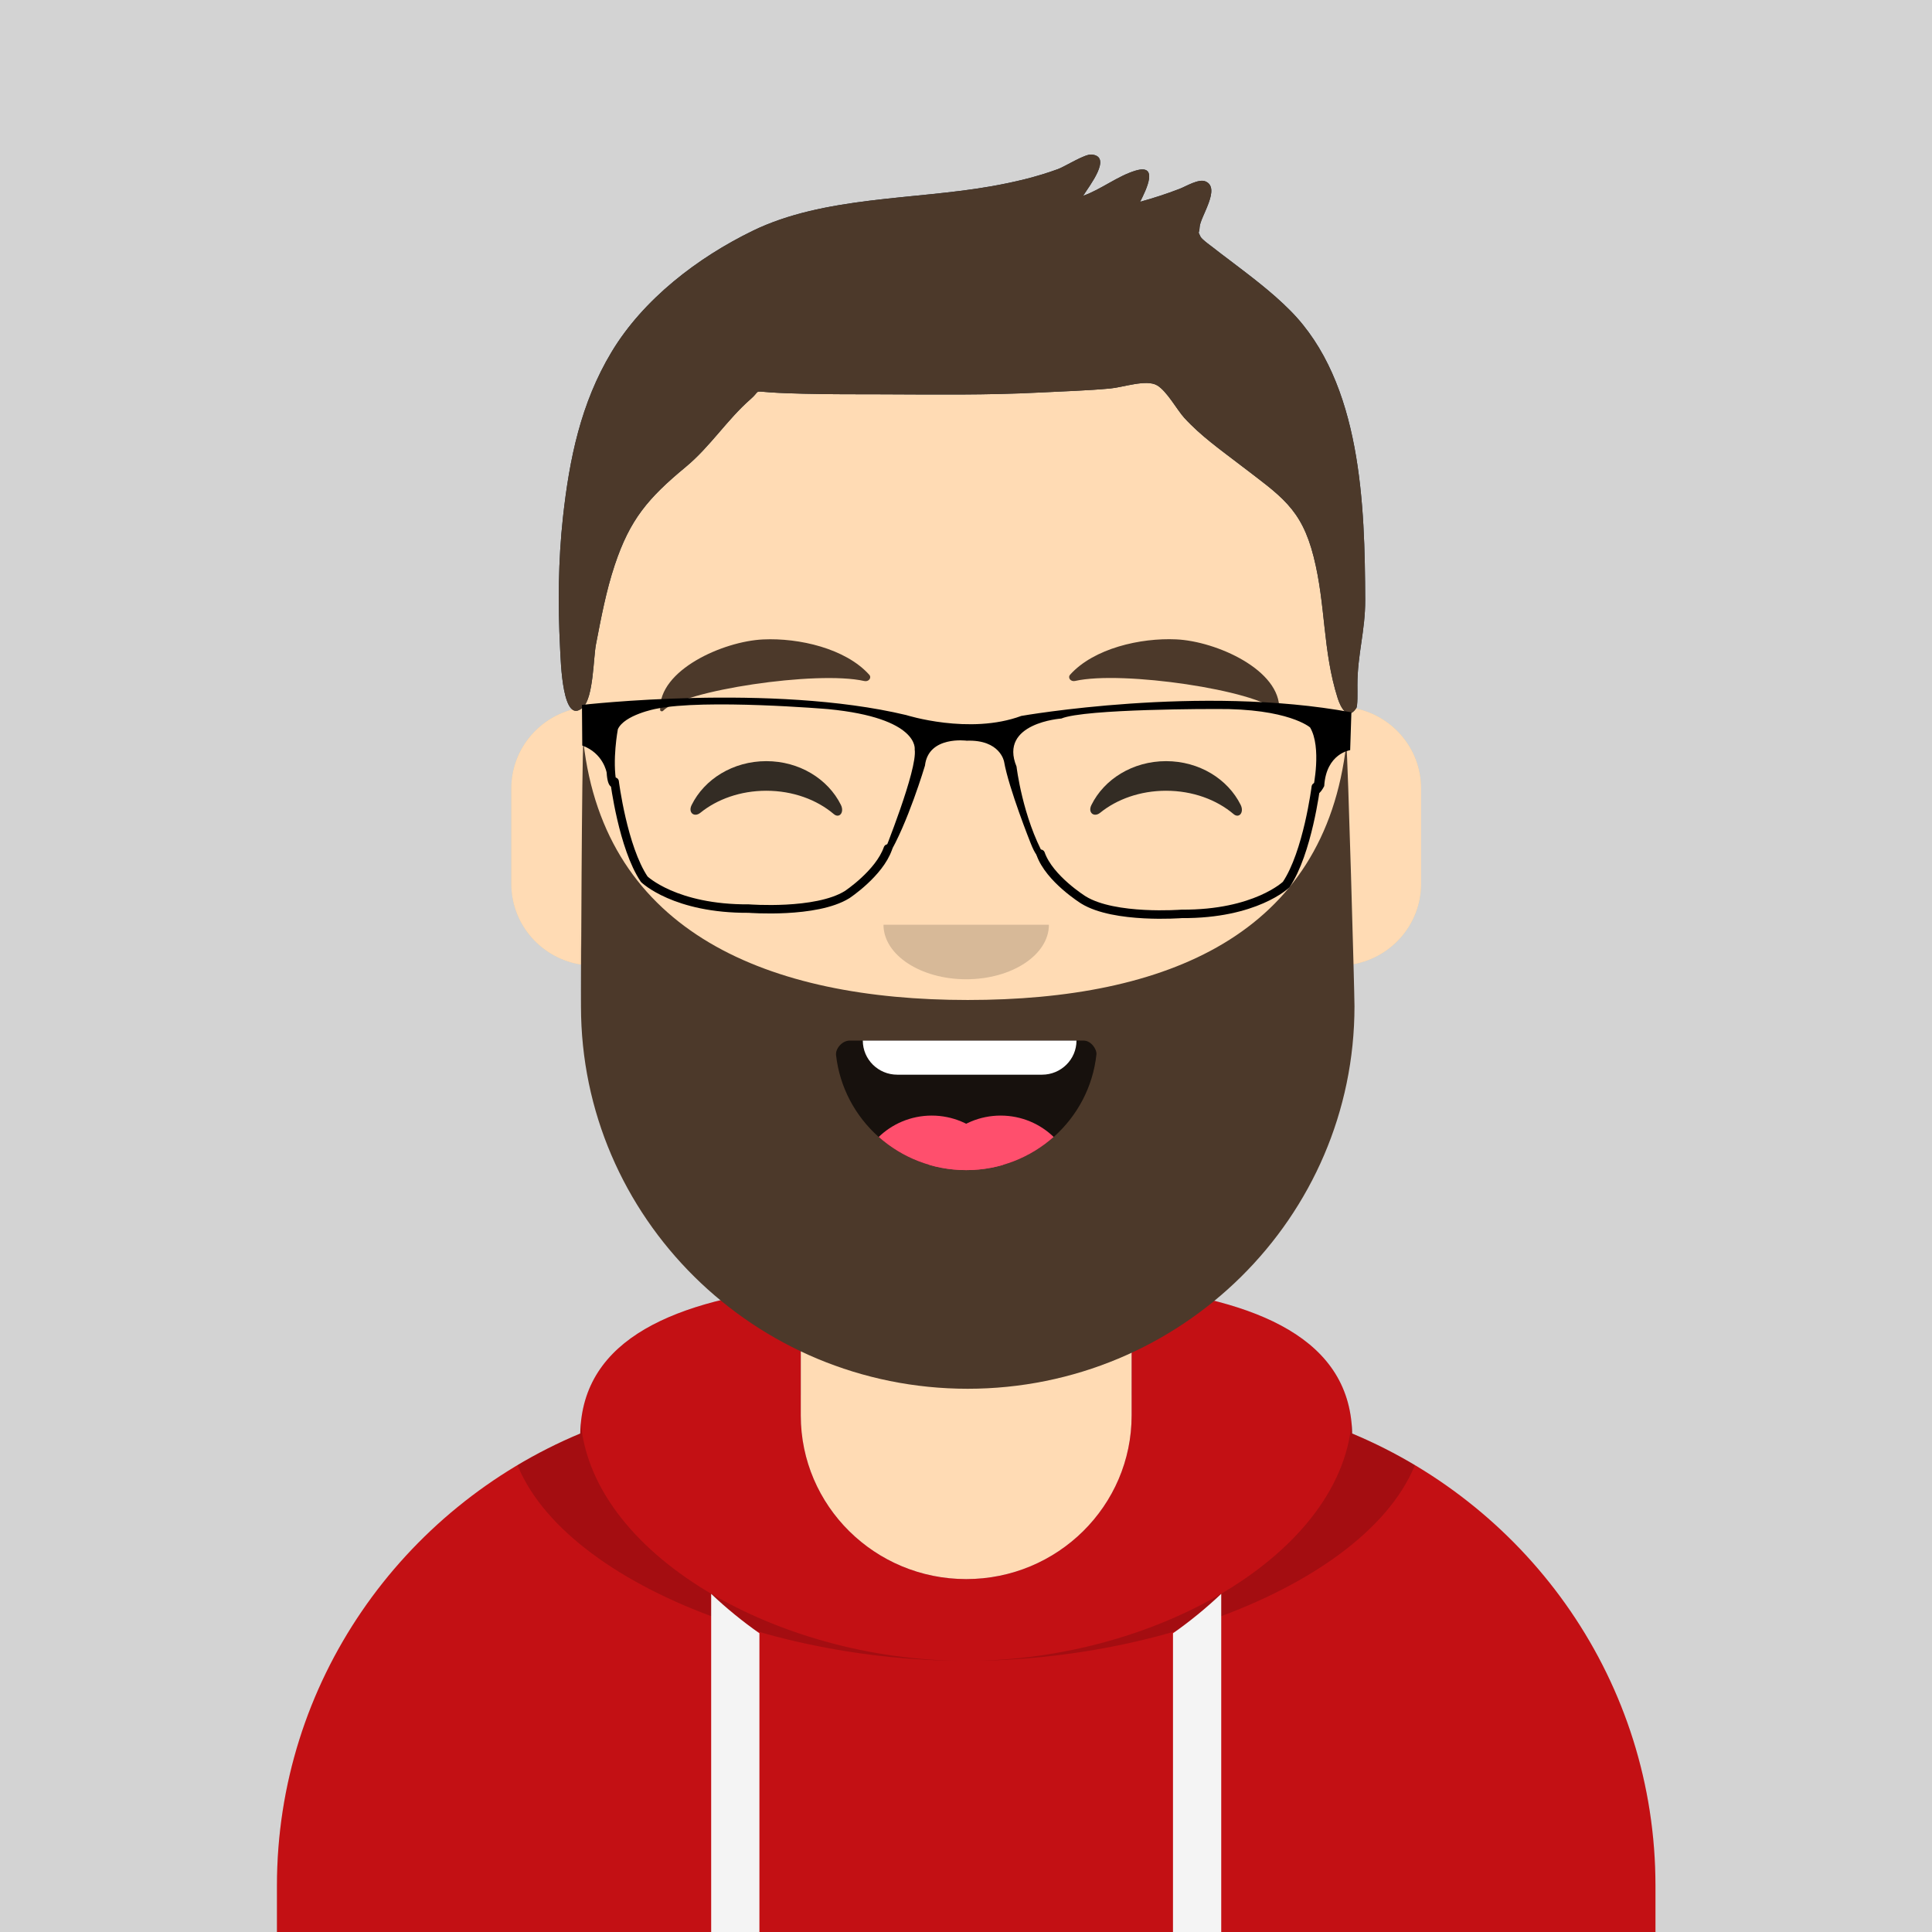 <?xml version="1.0" encoding="UTF-8" standalone="no"?>
<!DOCTYPE svg PUBLIC "-//W3C//DTD SVG 1.1//EN" "http://www.w3.org/Graphics/SVG/1.1/DTD/svg11.dtd">
<svg width="100%" height="100%" viewBox="0 0 250 250" version="1.1" xmlns="http://www.w3.org/2000/svg" xmlns:xlink="http://www.w3.org/1999/xlink" xml:space="preserve" xmlns:serif="http://www.serif.com/" style="fill-rule:evenodd;clip-rule:evenodd;stroke-linecap:round;stroke-linejoin:round;stroke-miterlimit:1.5;">
    <rect x="0" y="0" width="250" height="250" style="fill:rgb(211,211,211);"/>
    <g id="Avatar" transform="matrix(0.991,0,0,0.98,7.295,5)">
        <g id="Body" transform="matrix(1,0,0,1,28.8,32.4)">
            <path id="path-5" d="M90,0C117.835,-0 140.4,22.565 140.4,50.4L140.401,55.949C145.508,56.807 149.4,61.249 149.4,66.6L149.4,79.2C149.4,84.647 145.367,89.152 140.125,89.893C138.265,107.718 127.114,122.78 111.601,130.149L111.6,146.7L115.2,146.7C150.988,146.7 180,175.712 180,211.5L180,219.6L0,219.6L0,211.5C-0,175.712 29.012,146.7 64.8,146.7L68.4,146.7L68.4,130.15C52.886,122.78 41.735,107.718 39.875,89.893C34.633,89.152 30.6,84.647 30.6,79.2L30.6,66.6C30.6,61.249 34.492,56.806 39.6,55.949L39.6,50.4C39.6,22.565 62.165,0 90,0Z" style="fill:rgb(208,198,172);"/>
            <clipPath id="_clip1">
                <path id="path-51" serif:id="path-5" d="M90,0C117.835,-0 140.4,22.565 140.4,50.4L140.401,55.949C145.508,56.807 149.4,61.249 149.4,66.6L149.4,79.2C149.4,84.647 145.367,89.152 140.125,89.893C138.265,107.718 127.114,122.78 111.601,130.149L111.6,146.7L115.2,146.7C150.988,146.7 180,175.712 180,211.5L180,219.6L0,219.6L0,211.5C-0,175.712 29.012,146.7 64.8,146.7L68.4,146.7L68.4,130.15C52.886,122.78 41.735,107.718 39.875,89.893C34.633,89.152 30.6,84.647 30.6,79.2L30.6,66.6C30.6,61.249 34.492,56.806 39.6,55.949L39.6,50.4C39.6,22.565 62.165,0 90,0Z"/>
            </clipPath>
            <g clip-path="url(#_clip1)">
                <g id="Colour" transform="matrix(1,0,0,1,-28.8,0)">
                    <rect x="0" y="0" width="238.384" height="220.355" style="fill:rgb(255,219,180);"/>
                </g>
            </g>
            <path id="Neck-Shadow" d="M39.6,84.6C39.6,112.435 62.165,135 90,135C117.835,135 140.4,112.435 140.4,84.6L140.4,91.8C140.4,119.635 117.835,142.2 90,142.2C62.165,142.2 39.6,119.635 39.6,91.8L39.6,84.6Z" style="fill-opacity:0.1;"/>
        </g>
        <g id="Hoodie" transform="matrix(1,0,0,1,0,153)">
            <path id="Hoodie1" serif:id="Hoodie" d="M140.401,11.764C156.691,13.587 169.2,18.597 169.2,31.569L169.194,31.18C192.467,41.01 208.8,64.047 208.8,90.9L208.8,99L28.8,99L28.8,90.9C28.8,64.047 45.133,41.01 68.406,31.18C68.653,18.496 81.073,13.568 97.2,11.764L97.2,28.8C97.2,40.729 106.871,50.4 118.8,50.4C130.729,50.4 140.4,40.729 140.4,28.8L140.401,11.764Z" style="fill:rgb(183,193,219);"/>
            <clipPath id="_clip2">
                <path id="Hoodie2" serif:id="Hoodie" d="M140.401,11.764C156.691,13.587 169.2,18.597 169.2,31.569L169.194,31.18C192.467,41.01 208.8,64.047 208.8,90.9L208.8,99L28.8,99L28.8,90.9C28.8,64.047 45.133,41.01 68.406,31.18C68.653,18.496 81.073,13.568 97.2,11.764L97.2,28.8C97.2,40.729 106.871,50.4 118.8,50.4C130.729,50.4 140.4,40.729 140.4,28.8L140.401,11.764Z"/>
            </clipPath>
            <g clip-path="url(#_clip2)">
                <rect id="Colour1" serif:id="Colour" x="0" y="0" width="238.491" height="99" style="fill:rgb(195,16,20);"/>
                <path id="Shadow" d="M155.733,11.451C169.28,14.013 178.65,19.118 178.65,29.077C178.65,46.818 148.916,61.2 118.8,61.2C88.684,61.2 58.95,46.818 58.95,29.077C58.95,19.118 68.32,14.013 81.867,11.451C73.689,14.466 68.4,19.534 68.4,27.969C68.4,46.322 93.439,61.2 118.8,61.2C144.161,61.2 169.2,46.322 169.2,27.969C169.2,19.71 164.13,14.679 156.241,11.642L155.733,11.451Z" style="fill-opacity:0.16;"/>
            </g>
            <g id="Straps" transform="matrix(1,0,0,1.611,0,-31.962)">
                <path d="M91.8,55.565L91.8,99L85.5,99L85.499,52.335C87.483,53.514 89.592,54.594 91.8,55.565ZM152.101,52.334L152.1,88.65C152.1,90.39 150.69,91.8 148.95,91.8C147.21,91.8 145.8,90.39 145.8,88.65L145.801,55.565C148.009,54.594 150.118,53.513 152.101,52.334Z" style="fill:rgb(244,244,244);"/>
            </g>
        </g>
        <g id="Beard" transform="matrix(1,0,0,1,11.333,15.75)">
            <path d="M57.482,77.104C60.301,102.312 81.71,111.187 107.667,111.187C133.624,111.187 154.283,102.562 157.101,77.354C157.31,79.216 158.167,110.106 158.167,112.021C158.167,139.893 135.538,162.521 107.667,162.521C79.795,162.521 57.167,139.893 57.167,112.021C57.167,110.106 57.273,78.966 57.482,77.104Z" style="fill:rgb(76,57,42);"/>
        </g>
        <g id="Face" transform="matrix(1,0,0,1,68.4,73.8)">
            <g id="Mouth" transform="matrix(1,0,0,1,1.8,46.8)">
                <path d="M31.606,13.615C32.558,22.158 39.803,28.8 48.6,28.8C57.424,28.8 64.687,22.117 65.603,13.536C65.676,12.845 64.905,11.7 63.938,11.7L33.378,11.7C32.406,11.7 31.511,12.761 31.606,13.615Z" style="fill-opacity:0.7;"/>
                <clipPath id="_clip3">
                    <path d="M31.606,13.615C32.558,22.158 39.803,28.8 48.6,28.8C57.424,28.8 64.687,22.117 65.603,13.536C65.676,12.845 64.905,11.7 63.938,11.7L33.378,11.7C32.406,11.7 31.511,12.761 31.606,13.615Z"/>
                </clipPath>
                <g clip-path="url(#_clip3)">
                    <g id="Tongue">
                        <g transform="matrix(1,0,0,1,34.2,21.6)">
                            <circle cx="9.9" cy="9.9" r="9.9" style="fill:rgb(255,79,109);"/>
                        </g>
                        <g transform="matrix(1,0,0,1,34.2,21.6)">
                            <circle cx="18.9" cy="9.9" r="9.9" style="fill:rgb(255,79,109);"/>
                        </g>
                    </g>
                    <path id="Teeth" d="M39.6,1.8L58.5,1.8C60.985,1.8 63,3.815 63,6.3L63,11.7C63,14.185 60.985,16.2 58.5,16.2L39.6,16.2C37.115,16.2 35.1,14.185 35.1,11.7L35.1,6.3C35.1,3.815 37.115,1.8 39.6,1.8Z" style="fill:white;"/>
                </g>
            </g>
            <g id="Nose" transform="matrix(1,0,0,1,25.2,36)">
                <path d="M14.4,7.2C14.4,11.176 19.235,14.4 25.2,14.4C31.165,14.4 36,11.176 36,7.2" style="fill-opacity:0.16;"/>
            </g>
            <g id="Eyes" transform="matrix(1,0,0,1,0,7.2)">
                <path id="Squint" d="M14.544,20.203C16.206,16.784 19.948,14.4 24.298,14.4C28.632,14.4 32.363,16.767 34.034,20.166C34.53,21.176 33.824,22.003 33.112,21.39C30.906,19.494 27.773,18.309 24.298,18.309C20.931,18.309 17.886,19.421 15.694,21.214C14.892,21.87 14.058,21.203 14.544,20.203Z" style="fill-opacity:0.8;"/>
                <path id="Squint1" serif:id="Squint" d="M66.744,20.203C68.406,16.784 72.148,14.4 76.498,14.4C80.832,14.4 84.563,16.767 86.234,20.166C86.73,21.176 86.024,22.003 85.312,21.39C83.106,19.494 79.973,18.309 76.498,18.309C73.131,18.309 70.086,19.421 67.894,21.214C67.092,21.87 66.258,21.203 66.744,20.203Z" style="fill-opacity:0.8;"/>
            </g>
            <g id="Eyebrows">
                <g id="Eyebrow" transform="matrix(0.996,0.087,-0.087,0.996,1.034,-2.077)">
                    <path d="M23.435,5.589C18.25,6.285 10.164,10.805 10.84,16.036C10.862,16.207 11.121,16.261 11.233,16.118C13.471,13.248 30.774,9.033 37.075,9.913C37.652,9.994 38.032,9.399 37.639,9.027C34.269,5.845 28.08,4.961 23.435,5.589" style="fill:rgb(76,57,42);"/>
                </g>
                <g id="Eyebrow1" serif:id="Eyebrow" transform="matrix(-0.996,0.087,0.087,0.996,153.564,-6.705)">
                    <path d="M76.535,5.589C71.35,6.285 63.264,10.805 63.94,16.036C63.962,16.207 64.221,16.261 64.333,16.118C66.571,13.248 83.874,9.033 90.175,9.913C90.752,9.994 91.132,9.399 90.739,9.027C87.369,5.845 81.18,4.961 76.535,5.589" style="fill:rgb(76,57,42);"/>
                </g>
            </g>
        </g>
        <g id="Hair" transform="matrix(1,0,0,1,43,15)">
            <path d="M118.135,20.928C115.651,18.39 112.767,16.236 109.962,14.076C109.343,13.6 108.715,13.135 108.109,12.641C107.972,12.528 106.563,11.519 106.394,11.148C105.988,10.254 106.224,10.95 106.28,9.884C106.35,8.535 109.1,4.727 107.048,3.854C106.146,3.47 104.536,4.492 103.67,4.83C101.977,5.49 100.263,6.054 98.512,6.54C99.351,4.869 100.95,1.524 97.944,2.419C95.603,3.116 93.421,4.91 91.068,5.753C91.847,4.477 94.96,0.523 92.147,0.302C91.271,0.233 88.724,1.875 87.782,2.226C84.959,3.275 82.075,3.953 79.111,4.487C69.033,6.304 57.248,5.786 47.923,10.374C40.735,13.911 33.636,19.4 29.484,26.389C25.481,33.125 23.984,40.498 23.146,48.217C22.532,53.882 22.482,59.738 22.769,65.424C22.863,67.287 23.073,75.874 25.779,73.273C27.127,71.978 27.117,66.745 27.457,64.974C28.133,61.451 28.783,57.911 29.91,54.5C31.895,48.49 34.238,45.687 39.184,41.547C42.359,38.89 44.588,35.3 47.625,32.62C48.99,31.416 47.949,31.542 50.143,31.7C51.616,31.806 53.097,31.846 54.574,31.885C57.99,31.974 61.412,31.951 64.829,31.963C71.711,31.988 78.561,32.085 85.437,31.725C88.492,31.565 91.556,31.478 94.603,31.195C96.306,31.038 99.326,29.947 100.728,30.78C102.01,31.543 103.342,34.034 104.263,35.054C106.438,37.464 109.032,39.305 111.576,41.282C116.881,45.403 119.559,46.98 121.17,53.421C122.775,59.838 122.325,65.791 124.312,72.106C124.662,73.217 125.586,75.13 126.726,73.415C126.937,73.096 126.883,71.345 126.883,70.337C126.883,66.27 127.913,63.218 127.9,59.123C127.849,46.674 127.447,30.442 118.135,20.928Z" style="fill:rgb(31,49,64);"/>
            <clipPath id="_clip4">
                <path d="M118.135,20.928C115.651,18.39 112.767,16.236 109.962,14.076C109.343,13.6 108.715,13.135 108.109,12.641C107.972,12.528 106.563,11.519 106.394,11.148C105.988,10.254 106.224,10.95 106.28,9.884C106.35,8.535 109.1,4.727 107.048,3.854C106.146,3.47 104.536,4.492 103.67,4.83C101.977,5.49 100.263,6.054 98.512,6.54C99.351,4.869 100.95,1.524 97.944,2.419C95.603,3.116 93.421,4.91 91.068,5.753C91.847,4.477 94.96,0.523 92.147,0.302C91.271,0.233 88.724,1.875 87.782,2.226C84.959,3.275 82.075,3.953 79.111,4.487C69.033,6.304 57.248,5.786 47.923,10.374C40.735,13.911 33.636,19.4 29.484,26.389C25.481,33.125 23.984,40.498 23.146,48.217C22.532,53.882 22.482,59.738 22.769,65.424C22.863,67.287 23.073,75.874 25.779,73.273C27.127,71.978 27.117,66.745 27.457,64.974C28.133,61.451 28.783,57.911 29.91,54.5C31.895,48.49 34.238,45.687 39.184,41.547C42.359,38.89 44.588,35.3 47.625,32.62C48.99,31.416 47.949,31.542 50.143,31.7C51.616,31.806 53.097,31.846 54.574,31.885C57.99,31.974 61.412,31.951 64.829,31.963C71.711,31.988 78.561,32.085 85.437,31.725C88.492,31.565 91.556,31.478 94.603,31.195C96.306,31.038 99.326,29.947 100.728,30.78C102.01,31.543 103.342,34.034 104.263,35.054C106.438,37.464 109.032,39.305 111.576,41.282C116.881,45.403 119.559,46.98 121.17,53.421C122.775,59.838 122.325,65.791 124.312,72.106C124.662,73.217 125.586,75.13 126.726,73.415C126.937,73.096 126.883,71.345 126.883,70.337C126.883,66.27 127.913,63.218 127.9,59.123C127.849,46.674 127.447,30.442 118.135,20.928Z"/>
            </clipPath>
            <g clip-path="url(#_clip4)">
                <g id="Colour2" serif:id="Colour" transform="matrix(1,0,0,1,-43.1,-15)">
                    <rect x="0" y="0" width="239.107" height="252.406" style="fill:rgb(76,57,42);"/>
                </g>
            </g>
        </g>
        <g id="Glasses" transform="matrix(0.508,0,0,0.508,-11.059,-15.728)">
            <path d="M354.635,206.068L354.32,215.903C354.32,215.903 348.153,216.736 347.653,225.236C347.653,225.236 345.62,229.52 344.82,225.68C344.82,225.68 347.06,215.2 344.02,210C344.02,210 338.508,205.04 319.86,205.2C319.86,205.2 286.084,205.12 280.084,207.68C280.084,207.68 263.924,208.8 268.564,220.16C268.564,220.16 270.084,233.28 275.844,243.68C275.844,243.68 274.484,246.08 272.164,240C272.164,240 266.564,225.84 265.364,218.88C265.364,218.88 264.389,213.12 255.749,213.44C255.749,213.44 245.909,212.08 245.029,219.92C245.029,219.92 240.549,235.158 235.589,243.36L234.309,243.001C234.309,243.001 243.189,220.841 242.389,215.721C242.389,215.721 243.672,207.561 220.229,205.241C220.229,205.241 188.492,202.521 175.852,205.161C175.852,205.161 167.772,206.699 166.092,210.459C166.092,210.459 164.572,218.619 165.772,224.539C165.772,224.539 165.932,225.739 164.732,225.419C164.732,225.419 163.452,225.899 163.212,221.739C163.212,221.739 162.384,216.699 156.944,214.699L156.864,204.139C156.864,204.139 205.686,198.443 240.203,206.777C240.203,206.777 256.467,211.999 269.8,206.999C269.8,206.999 315.805,198.805 354.635,206.068Z"/>
            <path d="M165.254,224.079C165.254,224.079 167.379,241.204 172.879,249.454C172.879,249.454 180.754,257.204 199.754,257.079C199.754,257.079 217.004,258.454 225.004,253.454C225.004,253.454 233.254,247.954 235.504,241.454" style="fill:none;stroke:black;stroke-width:2.2px;"/>
            <g transform="matrix(-1,0,0,1,510.758,1.375)">
                <path d="M165.254,224.079C165.254,224.079 167.379,241.204 172.879,249.454C172.879,249.454 180.754,257.204 199.754,257.079C199.754,257.079 217.004,258.454 225.004,253.454C225.004,253.454 233.754,247.954 236.004,241.454" style="fill:none;stroke:black;stroke-width:2.2px;"/>
            </g>
        </g>
    </g>
</svg>
